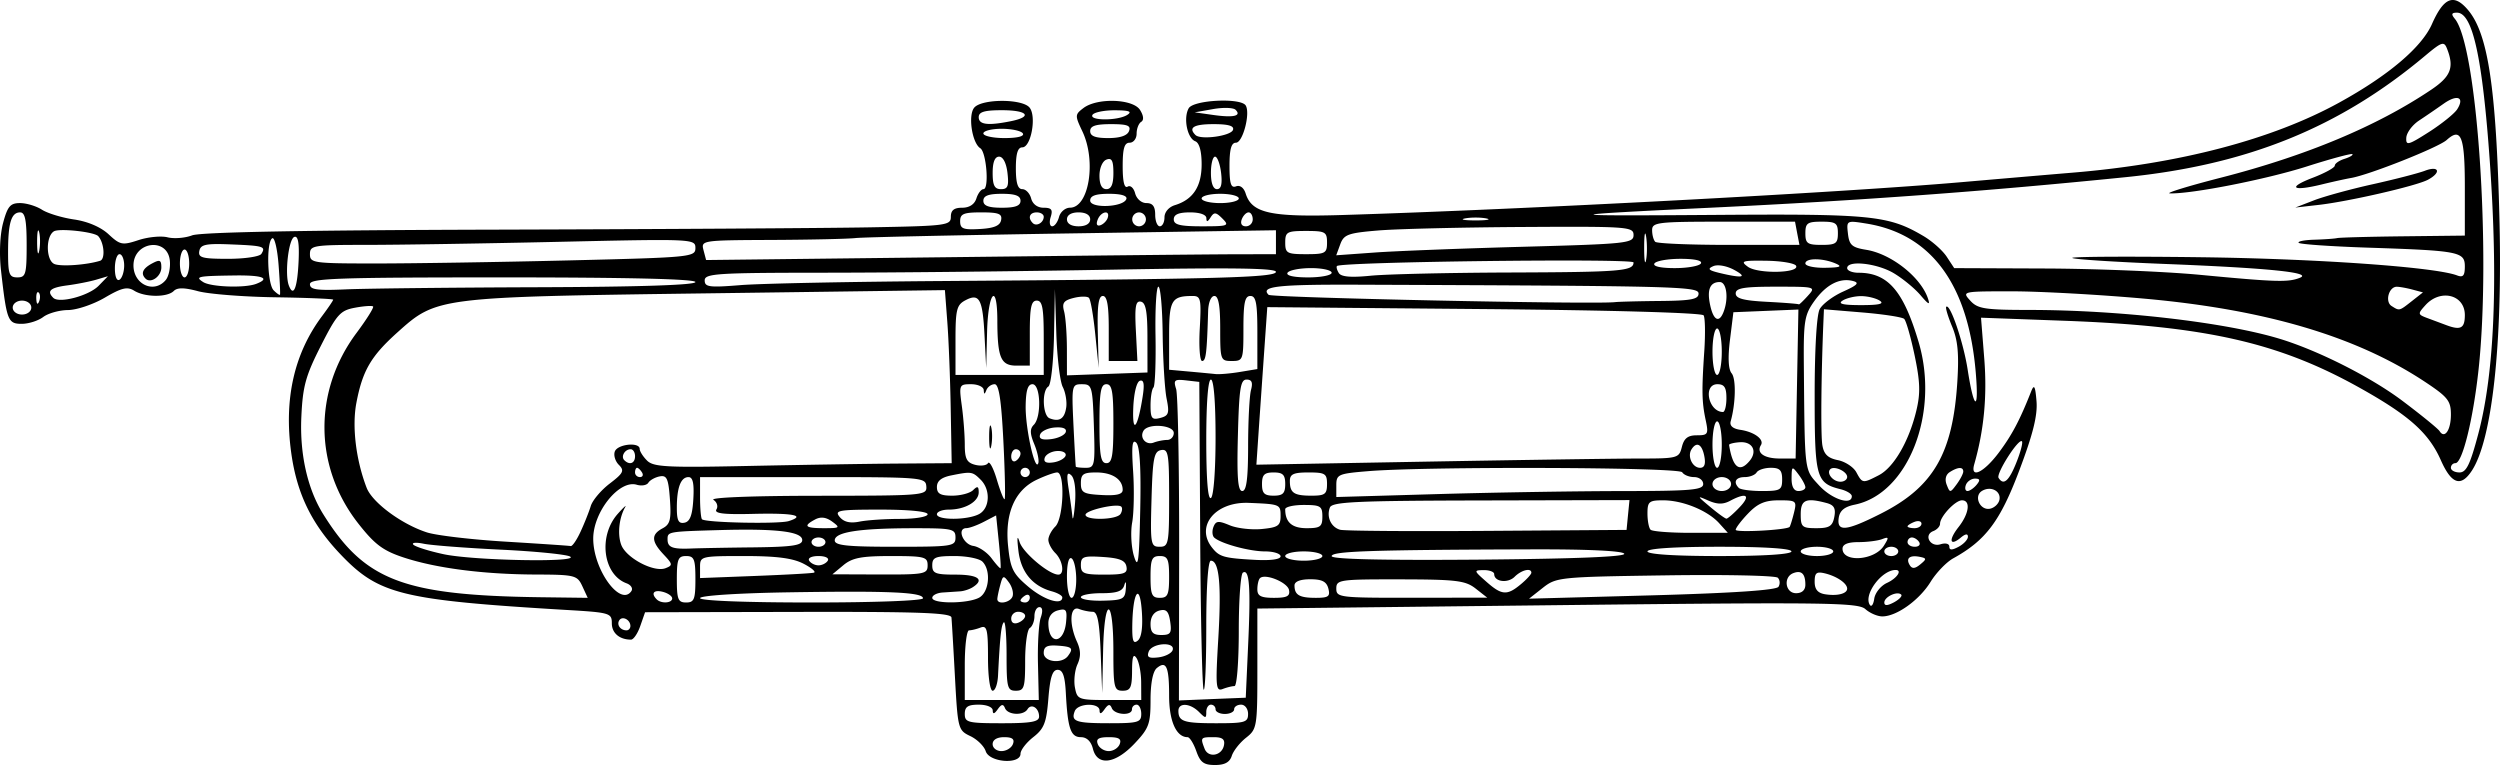 <svg xmlns="http://www.w3.org/2000/svg" viewBox="0 0 538.31 164.73" version="1.0"><path d="M257.59 161.73c-.58-1.65-1.42-3-1.88-3-2.43 0-3.97-3.46-3.97-8.9 0-6.3-.61-7.67-2.66-5.97-.84.7-1.34 3.27-1.34 6.85 0 5.17-.34 6.11-3.43 9.38-4.18 4.43-8.03 4.92-8.98 1.14-.4-1.6-1.33-2.5-2.59-2.5-2.2 0-2.84-1.87-3.24-9.5-.19-3.66-.66-5-1.76-5-1.12 0-1.63 1.58-2 6.17-.42 5.23-.92 6.5-3.25 8.32-1.51 1.19-2.75 2.8-2.75 3.58 0 2.37-6.72 1.88-7.49-.54-.35-1.09-1.84-2.56-3.32-3.26-2.63-1.26-2.7-1.55-3.31-12.78-.34-6.32-.68-12.06-.75-12.76-.1-1.01-7.08-1.26-33.05-1.2l-32.92.07-1.03 2.95c-.56 1.62-1.46 2.95-2 2.95-2.47 0-4.13-1.41-4.13-3.51 0-2.21-.41-2.33-9.75-2.88-35.457-2.12-40.371-3.32-48.541-11.84-6.27-6.54-9.474-13.06-10.715-21.808-1.651-11.643.561-21.542 6.624-29.644 1.31-1.751 2.382-3.333 2.382-3.516s-5.608-.416-12.462-.518-14.336-.69-16.627-1.307c-2.965-.798-4.475-.812-5.238-.049-1.409 1.409-6.221 1.372-8.523-.065-1.473-.92-2.686-.632-6.324 1.5-2.476 1.451-6.037 2.652-7.914 2.67-1.877.017-4.286.692-5.353 1.5-1.068.807-3.15 1.468-4.625 1.468-2.971 0-3.238-.69-4.46-11.513-.407-3.607-.222-7.708.462-10.25.955-3.547 1.548-4.237 3.638-4.237 1.373 0 3.493.64 4.711 1.422 1.218.782 4.34 1.731 6.937 2.109 2.938.428 5.739 1.631 7.415 3.184 2.501 2.318 2.961 2.408 6.439 1.26 2.06-.68 4.88-.952 6.266-.604 1.385.348 3.768.157 5.294-.423 1.821-.692 24.284-1.115 65.324-1.229 34.39-.095 70.53-.316 80.29-.491 16.84-.301 17.75-.417 17.75-2.273 0-1.404.68-1.955 2.43-1.955 1.56 0 2.66-.722 3.07-2 .35-1.1 1.04-2 1.53-2 1.26 0 .63-7.97-.69-8.811-1.78-1.128-2.67-7.088-1.31-8.73 1.61-1.935 10.31-1.96 11.91-.035 1.55 1.866.33 8.576-1.55 8.576-.98 0-1.39 1.327-1.39 4.5 0 3.165.41 4.5 1.38 4.5.76 0 1.62.9 1.91 2 .32 1.222 1.36 2 2.68 2 1.71 0 2.03.421 1.53 2-.35 1.1-.21 2 .32 2 .52 0 1.18-.9 1.47-2s1.35-2.003 2.37-2.008c4.09-.017 5.71-10.053 2.65-16.461-1.61-3.388-1.6-3.599.25-5.002 2.98-2.248 10.68-1.98 12.18.425.77 1.23.86 2.178.24 2.559-.54.333-.98 1.479-.98 2.546 0 1.068-.68 1.941-1.5 1.941-1.14 0-1.5 1.229-1.5 5.059 0 3.331.36 4.834 1.07 4.399.58-.363 1.31.285 1.61 1.441.32 1.197 1.36 2.101 2.44 2.101 1.34 0 1.88.718 1.88 2.5 0 1.375.45 2.5 1 2.5s1-.87 1-1.933c0-1.132.93-2.218 2.25-2.624 3.91-1.2 5.75-4.019 5.75-8.794 0-2.829-.5-4.625-1.37-4.96-1.73-.664-2.6-4.994-1.42-7.094 1.01-1.812 11.22-2.321 12.28-.612 1.04 1.683-.62 8.017-2.1 8.017-1 0-1.39 1.396-1.39 4.969 0 3.864.31 4.848 1.41 4.427.85-.325 1.67.288 2.07 1.543 1.34 4.222 5.28 5.104 20.73 4.632 38.99-1.191 107.36-4.817 133.38-7.073 9.3-.807 20.06-1.727 23.91-2.045 23.05-1.906 42.98-7.137 57.42-15.074 10.6-5.827 17.77-11.896 20-16.925 2.54-5.75 4.69-6.614 7.7-3.106 4.36 5.07 6.12 16.634 6.83 44.986.69 27.004-1.57 47.624-5.94 54.284-2.35 3.59-4.39 2.91-6.67-2.236-2.61-5.913-6.88-9.705-17.67-15.712-17.36-9.668-33.07-13.213-63.51-14.335l-17.84-.657.71 8.957c.62 8.01-.07 15.26-2.17 22.614-.91 3.21 2.07 1.78 5.3-2.53 2.83-3.782 4.52-6.976 6.98-13.22.62-1.558.87-1.079 1.13 2.172.25 3.035-.76 7.09-3.7 14.877-4.12 10.94-7.23 15.08-14.22 18.94-1.46.8-3.67 3.09-4.9 5.09-2.43 3.93-7.3 7.41-10.37 7.42-1.06 0-2.7-.71-3.66-1.57-1.56-1.41-8.33-1.5-66.33-.85l-64.59.73v12.95c0 12.54-.08 13.01-2.44 14.87-1.34 1.06-2.72 2.81-3.07 3.9-.44 1.38-1.52 1.97-3.61 1.97-2.42 0-3.18-.57-4.03-3zm5.96-1.26c.25-1.29-.33-1.74-2.24-1.74-2.8 0-2.86.08-1.94 2.47.79 2.07 3.74 1.56 4.18-.73zm-45.45-.24c.42-1.08-.11-1.5-1.89-1.5-1.53 0-2.47.57-2.47 1.5 0 .83.85 1.5 1.89 1.5s2.15-.67 2.47-1.5zm23 0c.43-1.12-.16-1.5-2.36-1.5s-2.79.38-2.36 1.5c.31.83 1.38 1.5 2.36 1.5s2.04-.67 2.36-1.5zm-17.36-5.94c0-1.85-1.67-2.9-2.49-1.58-.88 1.43-4.24 1.27-4.85-.23-.38-.94-.77-.88-1.57.25-.72 1.02-1.06 1.1-1.07.25-.01-.72-1.29-1.25-3.02-1.25-2.33 0-3 .45-3 2 0 1.83.67 2 8 2 6.3 0 8-.31 8-1.44zm22-.56c0-1.1-.45-2-1-2s-1 .45-1 1c0 1.45-3.74 1.23-4.34-.25-.38-.94-.77-.88-1.57.25-.72 1.02-1.06 1.1-1.07.25-.03-1.72-4.68-1.58-5.34.15-.86 2.23.22 2.6 7.49 2.6 6.16 0 6.83-.19 6.83-2zm23 0c0-1.11-.67-2-1.5-2s-1.5.45-1.5 1-.9 1-2 1-2-.45-2-1-.45-1-1-1-1 .71-1 1.57c0 1.43-.14 1.43-1.57 0-1.92-1.92-4.43-2.05-4.43-.24 0 2.3 1.14 2.67 8.17 2.67 6.16 0 6.83-.19 6.83-2zm-45.24-10.75c-.1-4.26.17-8.76.6-10 .49-1.41.38-2.25-.29-2.25-.59 0-1.07.87-1.07 1.94s-.45 2.22-1 2.56-1 3.52-1 7.06c0 5.77-.21 6.44-2 6.44-1.83 0-2-.67-2-7.67 0-4.21-.27-7.39-.6-7.06-.55.55-.81 2.96-1.24 11.48-.09 1.79-.61 3.25-1.16 3.25-.57 0-1-3.03-1-7.11 0-6.07-.23-7.01-1.58-6.5-.87.34-2 .61-2.5.61-.51 0-.92 3.38-.92 7.5v7.5h15.94l-.18-7.75zm22.22 4c0-2.06-.45-4.42-.98-5.25-.71-1.1-.97-.36-.98 2.75-.02 3.58-.34 4.25-2.02 4.25-1.84 0-2-.67-2-8.44 0-11.86-1.94-12.18-2.21-.37l-.2 9.31-.33-8.75c-.26-6.61-.68-8.75-1.72-8.75-.76 0-2.09-.27-2.96-.61-1.94-.74-2.18 3.2-.42 7.06.83 1.83.86 3.21.1 4.87-.58 1.28-.82 3.53-.54 5 .5 2.6.72 2.68 7.4 2.68h6.88l-.02-3.75zm23.04-8.25c.57-12.33.27-16.3-1.13-15.43-.49.3-.89 5.92-.89 12.49 0 6.58-.41 11.94-.92 11.94-.5 0-1.65.28-2.55.63-1.47.56-1.56-.49-.94-10.88.69-11.59.2-16.75-1.61-16.75-.59 0-.98 5.57-.98 14.17 0 7.79-.25 13.91-.56 13.6-.31-.3-.65-15.34-.75-33.41l-.19-32.859-2.84-.325c-2.52-.288-2.76-.077-2.15 1.856.38 1.2.67 16.778.65 34.618l-.05 32.44 7.2-.3 7.19-.29.52-11.5zm-38.79 2.5c1.23-1.66.9-1.99-2.23-2.21-2.29-.16-3 .21-3 1.58 0 1.95 3.92 2.43 5.23.63zm22.53-1.25c.61-1.87-4.43-1.56-5.15.32-.46 1.22-.01 1.49 2.07 1.25 1.47-.18 2.85-.88 3.08-1.57zm-6.64-8.41c-.45-6.3-1.94-4.1-2.05 3.03-.05 3.39.21 4.14 1.18 3.34.81-.67 1.12-2.91.87-6.37zm-16.31 2.41c.26-2.69.04-3.02-1.75-2.55-1.3.34-2.06 1.35-2.06 2.75 0 4.72 3.34 4.55 3.81-.2zm22.42-.13c-.33-2.25-.84-2.77-2.33-2.38-1.2.31-1.9 1.38-1.9 2.88 0 1.83.54 2.38 2.33 2.38 1.99 0 2.26-.41 1.9-2.88zm-116.23.94c0-1.36-1.76-2.25-2.4-1.21-.6.96.26 2.15 1.57 2.15.45 0 .83-.42.83-.94zm85-2.17c0-.49-.68-.89-1.5-.89-.83 0-1.5.66-1.5 1.47 0 .89.59 1.24 1.5.89.82-.31 1.5-.97 1.5-1.47zm185.58-7.11c2.15-.98 3.35-2.78 1.85-2.78-3.01 0-6.95 5.31-5.56 7.5.34.55.78-.04.96-1.31.18-1.26 1.41-2.8 2.75-3.41zm3.05 2.52c-.83-.83-3.63.49-3.63 1.7 0 .74.64.73 2.09-.04 1.14-.62 1.84-1.37 1.54-1.66zm-264.63.82c0-.49-.9-1.12-2-1.41-1.97-.51-2.64.31-1.33 1.62.97.97 3.33.82 3.33-.21zm5-4.12c0-4.33-.27-5-2-5s-2 .67-2 5 .27 5 2 5 2-.67 2-5zm49 4.1c0-1.31-7.29-1.64-28.88-1.29-11.04.18-19.12.71-19.12 1.25 0 .56 9.7.94 24 .94 13.62 0 24-.39 24-.9zm12.07-.13c2.19-1.18 2.63-5.87.73-7.77-.66-.66-3.36-1.2-6-1.2-4.13 0-4.8.28-4.8 2 0 1.73.67 2 5 2 4.86 0 6.3 1.04 3.75 2.69-.69.45-1.93.86-2.75.91-.83.06-2.51.17-3.75.25s-2.25.6-2.25 1.15c0 1.32 7.59 1.29 10.07-.03zm7.21-.26c.27-.71-.07-2.07-.77-3.02-1.17-1.6-1.31-1.56-1.87.54-.34 1.25-.62 2.61-.63 3.02-.02 1.28 2.75.82 3.27-.54zm3.72.23c0-.58-.45-.78-1-.44s-1 .82-1 1.06.45.44 1 .44 1-.48 1-1.06zm7-.04c0-.38-1.01-.96-2.25-1.3-4.18-1.14-6.66-4.15-7.2-8.73-.34-2.88-.25-3.52.26-1.88.71 2.28 6.33 7.01 8.34 7.01 1.39 0 .97-3.02-.65-4.64-.83-.83-1.5-2.11-1.5-2.86s.67-2.03 1.5-2.86c1.78-1.77 2.12-11.64.4-11.64-.6 0-2.59.71-4.42 1.58-4.72 2.24-6.88 7.25-6.15 14.29.5 4.87 1.03 5.93 4.37 8.75 3.4 2.87 7.3 4.08 7.3 2.28zm13.68-1.9c.11-1.44-.03-1.76-.32-.75-.38 1.33-1.58 1.75-4.93 1.75-2.44 0-4.43.39-4.43.86 0 .48 2.14.82 4.75.75 4.32-.1 4.77-.34 4.93-2.61zm-117.02-.49c-1.11-2.38-1.56-2.5-10.16-2.53-11.23-.05-21.387-1.37-28.386-3.69-4.397-1.46-6.177-2.8-9.701-7.29-9.57-12.19-9.725-28.519-.389-41.032 2.18-2.922 3.788-5.489 3.572-5.704-.215-.216-1.973-.095-3.905.267-3.167.594-3.891 1.405-7.352 8.222-3.279 6.461-3.89 8.696-4.192 15.338-.362 7.978 1.332 15.479 4.72 20.909 8.934 14.31 17.205 17.47 46.793 17.87l10.15.13-1.15-2.49zm9.51-.64c-5.07-1.88-6.13-10.13-1.92-14.92 1.24-1.4 1.98-2.07 1.64-1.5-1.34 2.32-1.71 5.9-.85 8.16 1.08 2.83 7.03 5.96 9.52 5.01 1.6-.62 1.57-.86-.41-2.96-2.66-2.83-2.72-4.29-.21-5.63 1.63-.87 1.88-1.88 1.57-6.28-.32-4.43-.66-5.19-2.19-4.9-1 .19-2.1.8-2.45 1.36-.34.55-1.46.75-2.5.44-3.75-1.14-9.37 5.82-9.37 11.6 0 6.69 5.86 14.75 8.21 11.3.39-.57-.08-1.33-1.04-1.68zm96.83-.81c0-2.17-.45-4.22-1-4.56-.61-.38-1 1.16-1 3.94 0 2.51.45 4.56 1 4.56s1-1.77 1-3.94zm20-.56c0-3.83-.3-4.5-2-4.5s-2 .67-2 4.5.3 4.5 2 4.5 2-.67 2-4.5zm25.82 2.82c-.32-1.66-5.17-3.64-6.26-2.55-.31.31-.56 1.39-.56 2.4 0 1.43.77 1.83 3.57 1.83 2.81 0 3.51-.36 3.25-1.68zm8.47-.32c-.39-1.5-1.36-2-3.91-2-2.15 0-3.38.49-3.38 1.33 0 2.06 1.05 2.67 4.57 2.67 2.75 0 3.16-.3 2.72-2zm31.71 0c-2.2-1.72-4.14-1.96-16.25-1.98-13.09-.02-13.75.08-13.75 1.98 0 1.92.66 2 16.25 1.98l16.25-.02-2.5-1.96zm65.21-.38c.39-.61.32-1.49-.15-1.95-.47-.47-11.37-.7-24.23-.51-22.75.33-23.46.4-26.36 2.68l-2.97 2.34 26.5-.72c17.49-.49 26.74-1.11 27.21-1.84zm14.79.4c0-1.14-2.19-2.65-4.75-3.28-1.85-.45-2.25-.13-2.25 1.79 0 1.64.66 2.44 2.25 2.7 2.63.42 4.75-.12 4.75-1.21zm-70.25-.96c1.24-1.03 2.25-2.14 2.25-2.47 0-1.11-2.14-.59-3.6.87-1.47 1.47-4.4 1.09-4.4-.57 0-.49-1.01-.87-2.25-.86-2.19.03-2.17.1.56 2.5 3.33 2.94 4.46 3.02 7.44.53zm61.25.11c0-2.36-.84-3.17-2.6-2.49-2.21.85-1.73 4.32.6 4.32 1.27 0 2-.67 2-1.83zm-213.5-2.59c.55-.14-.44-1-2.2-1.92-2.33-1.21-5.8-1.66-12.75-1.66-9.38 0-9.55.04-9.55 2.37v2.37l11.75-.45c6.46-.25 12.2-.56 12.75-.71zm24.5-1.58c0-1.83-.67-2-7.89-2-6.38 0-8.34.38-10.25 1.97l-2.36 1.96 10.25.04c9.59.03 10.25-.1 10.25-1.97zm42.81.25c-.25-1.32-1.5-1.82-5.07-2.05-4.21-.27-4.74-.08-4.74 1.75 0 1.8.62 2.05 5.07 2.05 4.29 0 5.03-.27 4.74-1.75zm-27.49-5.41l-.57-5.59-2.63 1.37c-1.44.75-3.14 1.37-3.78 1.37-2.09.02-.72 3.5 1.51 3.83 1.19.18 2.95 1.37 3.91 2.65.96 1.29 1.83 2.25 1.94 2.15s-.06-2.7-.38-5.78zm29.59-21.259c-.86-.809-1.02.736-.66 6.169.26 3.98.17 8.93-.2 11-.38 2.06-.2 5.33.38 7.25.9 2.95 1.11 1.39 1.35-9.92.19-9.14-.09-13.763-.87-14.499zm168.67 24.579c-2.14-.41-3.01.34-2.09 1.82.49.8 1.13.75 2.25-.18 1.42-1.17 1.4-1.33-.16-1.64zm-235.08.84c.35-.57-.51-1-2-1s-2.35.43-2 1c.34.55 1.24 1 2 1s1.66-.45 2-1zm-55.5-.9c-.83-.46-7.58-1.13-15-1.48-7.43-.36-14.85-.93-16.5-1.27s-2.655-.25-2.232.2c.422.45 3.347 1.37 6.5 2.05 6.472 1.39 29.582 1.82 27.232.5zm153-.04c0-.58-1.51-1.06-3.35-1.06-3.35 0-9.46-1.66-10.93-2.97-.43-.38-.51-1.41-.18-2.28.52-1.34 1.05-1.4 3.47-.39 1.57.67 4.69 1.03 6.93.82 3.51-.34 4.06-.71 4.06-2.78 0-2.54-.07-2.57-6.85-2.85-7.2-.29-11.56 5.03-7.9 9.64 1.57 1.99 2.52 2.26 9.27 2.63 3.37.18 5.48-.11 5.48-.76zm9-.06c0-.55-1.8-1-4-1s-4 .45-4 1 1.8 1 4 1 4-.45 4-1zm65-.5c-.31-.62-7.94-.98-20-.94-34.64.11-43 .39-43 1.46 0 .66 10.78.92 31.75.75 20.75-.18 31.58-.62 31.25-1.27zm55.91-1.73c1.13-1.8 1.08-1.98-.39-1.41-.93.35-3.22.64-5.1.64-2.28 0-3.42.47-3.42 1.42 0 3.04 6.92 2.54 8.91-.65zm-19.91 1.23c0-.62-5.83-1-15.5-1s-15.5.38-15.5 1 5.83 1 15.5 1 15.5-.38 15.5-1zm9 0c0-.55-1.58-1-3.5-1-1.93 0-3.5.45-3.5 1s1.57 1 3.5 1c1.92 0 3.5-.45 3.5-1zm14 0c0-.55-.68-1-1.5-1-.83 0-1.5.45-1.5 1s.67 1 1.5 1c.82 0 1.5-.45 1.5-1zm-246.5-.87c8.41-.1 10.5-.42 10.5-1.57 0-1.82-5.48-2.49-17.5-2.16-11.47.33-11.5.33-11.5 2.02 0 1.71 1.05 2.12 5 1.96 1.65-.07 7.72-.19 13.5-.25zm261.5-2.29c0-.7-.54-.64-1.52.18-2.4 1.99-2.71.55-.49-2.27 2.28-2.9 2.64-5.75.73-5.75-1.45 0-4.72 3.5-4.72 5.04 0 .56-.65 1.27-1.44 1.58-2.17.83-.68 3.55 1.56 2.84 1.06-.33 1.88-.12 1.88.51 0 .79.56.8 2 .03 1.1-.59 2-1.56 2-2.16zm-298.73-1.09c.83-1.79 1.81-4.26 2.19-5.5.37-1.24 2.21-3.42 4.08-4.85 2.95-2.25 3.22-2.79 1.98-4.03-.79-.783-1.18-2.089-.87-2.898.61-1.591 5.35-2.071 5.35-.542 0 .51.71 1.642 1.59 2.514 1.37 1.376 4.29 1.526 21.75 1.156 11.09-.23 25.49-.464 32-.512l11.84-.087-.21-11.75c-.11-6.462-.44-14.846-.73-18.631l-.52-6.881-51.11.694c-58.166.79-58.327.81-66.798 8.427-5.692 5.118-7.502 8.232-8.819 15.18-.964 5.078-.091 12.28 2.212 18.26 1.222 3.17 7.502 7.83 12.956 9.6 2.014.66 9.669 1.56 16.999 2 7.34.45 13.63.87 13.98.95.35.09 1.31-1.31 2.13-3.1zm52.73 2.25c0-.55-.68-1-1.5-1-.83 0-1.5.45-1.5 1s.67 1 1.5 1c.82 0 1.5-.45 1.5-1zm28-1c0-1.86-.66-2-9.25-1.99-11.55.02-16.75.83-16.75 2.62 0 1.09 2.66 1.37 13 1.37 12.33 0 13-.1 13-2zm46-8.57c0-9.533-.17-10.543-1.75-10.241-1.51.289-1.79 1.752-2.04 10.571-.27 9.73-.18 10.24 1.75 10.24 1.92 0 2.04-.61 2.04-10.57zm161.5 9.57c-.34-.55-1.04-1-1.56-1s-.94.45-.94 1 .7 1 1.56 1 1.28-.45.94-1zm-62.69-5.84l.32-3.21-31.98.08c-26.95.06-32.06.3-32.53 1.52-.78 2.03.25 4.25 2.21 4.79.92.25 15.17.36 31.67.24l30-.21.31-3.21zm19.62 1.76c-2.48-2.73-7.83-4.92-12.05-4.92-3.04 0-3.38.28-3.38 2.83 0 1.56.3 3.14.67 3.5.36.37 4.26.67 8.65.67h7.99l-1.88-2.08zm15.17.81c.13-.13.55-1.47.93-2.98.66-2.65.54-2.75-3.23-2.75-3 0-4.56.67-6.61 2.81-1.48 1.54-2.69 3.13-2.69 3.54 0 .63 10.94.05 11.6-.62zm-206.14-1.14c-1.33-.97-2.48-1.11-3.7-.46-2.63 1.41-2.16 1.87 1.93 1.87 3.42 0 3.55-.1 1.77-1.41zm105.54-1.09c0-2.25-.4-2.5-4-2.5-2.2 0-4 .41-4 .92 0 2.8 1.45 4.08 4.61 4.08 2.95 0 3.39-.32 3.39-2.5zm110.23.08c.35-1.84-.05-2.56-1.63-2.99-4.48-1.2-5.6-.72-5.6 2.41 0 2.74.29 3 3.38 3 2.79 0 3.47-.43 3.85-2.42zm10-.7c11.33-5.72 15.52-12.927 16.49-28.391.38-6.039.11-8.97-1.12-11.903-.89-2.141-1.47-4.053-1.27-4.249.83-.825 3.71 7.641 4.62 13.546 1.35 8.765 2.46 9.159 1.74.618-1.6-19.003-9.58-29.859-23.6-32.101-4.22-.676-4.25-.662-3.92 2.199.28 2.442.87 2.966 3.92 3.456 5.38.867 11.72 5.848 13.29 10.446.53 1.555.18 1.403-1.6-.68-1.25-1.473-3.86-3.609-5.78-4.746-3.63-2.142-10-2.826-10-1.074 0 .55 1.1 1 2.45 1 6.31 0 9.66 3.864 12.94 14.932 4.54 15.33-2.28 32.677-13.78 35.007-2.2.45-3.2 1.28-3.43 2.85-.44 3.06 1.61 2.85 9.05-.91zm8.77 2.15c0-.53-.68-.71-1.5-.39-.83.32-1.5.75-1.5.97 0 .21.67.39 1.5.39.82 0 1.5-.43 1.5-.97zm-264.45-5.28c.2-3.39-.1-4.75-1.03-4.75-1.67 0-2.52 2.24-2.52 6.66 0 2.7.37 3.41 1.64 3.16 1.19-.23 1.71-1.61 1.91-5.07zm20.55 4.72c3.78-1.2 1.01-1.76-7.68-1.55-6.39.16-8.43-.09-7.89-.97.4-.64.11-1.57-.65-2.05-.81-.51 8.42-.87 22.31-.88 23.06-.02 23.68-.07 23.53-2.02-.14-1.94-.86-2-24.43-2h-24.29v4.33c0 2.39.19 4.53.42 4.75.74.74 16.56 1.06 18.68.39zm24.02-.47c3.25 0 5.88-.45 5.88-1 0-.6-4.04-1-10.12-1-9.13 0-10 .16-8.81 1.59.91 1.09 2.23 1.4 4.25 1 1.61-.33 5.57-.59 8.8-.59zm36.81-9.39c-.91-.85-1.05-.18-.57 2.89.34 2.2.7 4.9.81 6 .1 1.1.36-.2.57-2.89.23-2.96-.09-5.33-.81-6zm-19.86 8.36c2.34-1.26 2.53-5.23.36-7.4-1.78-1.77-1.99-1.81-6.31-.94-2.16.43-3.12 1.2-3.12 2.5 0 1.45.74 1.87 3.3 1.87 1.81 0 3.84-.54 4.5-1.2.93-.93 1.2-.83 1.2.47 0 2.02-2.95 3.73-6.43 3.73-1.42 0-2.57.45-2.57 1 0 1.32 6.59 1.29 9.07-.03zm30.47-.04c.36-.58.44-1.29.16-1.56-.8-.8-7.7.76-7.7 1.74 0 1.27 6.75 1.11 7.54-.18zm133.31-1.45c2.47-2.59 1.48-3.26-2.04-1.38-1.52.81-2.76.8-4.69-.04-2.53-1.11-2.51-1.06.38 1.36 1.65 1.38 3.22 2.52 3.5 2.53.27.01 1.56-1.1 2.85-2.47zm55.94-1.61c.36-1.9-1.91-3.03-3.78-1.88-1.81 1.12-.41 4.23 1.73 3.82.95-.18 1.88-1.06 2.05-1.94zM216.05 94.937c-.45-8.847-.96-12.206-1.88-12.206-.69 0-1.49.563-1.77 1.25-.4 1-.52 1-.58 0-.04-.687-1.27-1.25-2.72-1.25-2.56 0-2.61.133-2 4.64.35 2.551.64 6.324.64 8.383 0 3.023.43 3.855 2.21 4.326 1.22.32 2.48.16 2.79-.357.32-.513 1.18 1.097 1.91 3.577.74 2.49 1.49 4.37 1.67 4.18.19-.19.07-5.83-.27-12.543zm-3.06-.706c-.01-2.2.19-3.218.44-2.262s.26 2.756.02 4-.45.462-.46-1.738zm48.75-.059c0-7.627-.39-12.441-1-12.441-.62 0-1 5.02-1 13.059 0 8.45.35 12.84 1 12.44.58-.36 1-5.84 1-13.058zm137 12.668c0-.49-1.09-1.17-2.43-1.5-5.26-1.32-5.57-2.45-5.57-20.246 0-9.905.43-17.301 1.08-18.514.59-1.11 2.87-2.821 5.06-3.801 3.07-1.376 3.56-1.893 2.13-2.266-2.88-.755-5.81.767-8.36 4.341-2.11 2.963-2.32 4.295-2.24 13.828.21 23.408.07 22.318 3.27 25.828 2.72 2.97 7.06 4.41 7.06 2.33zm-157-1.36c0-2.28-2.24-3.75-5.7-3.75-2.78 0-3.3.36-3.3 2.31 0 2.04.53 2.34 4.5 2.55 3.22.17 4.5-.15 4.5-1.11zm35-1.25c0-2-.5-2.5-2.5-2.5s-2.5.5-2.5 2.5.5 2.5 2.5 2.5 2.5-.5 2.5-2.5zm9 0c0-2.25-.4-2.5-4-2.5-3.21 0-4 .36-4 1.83 0 2.59.86 3.17 4.67 3.17 2.89 0 3.33-.33 3.33-2.5zm63.25 1.51c15.11-.01 17.75-.23 17.75-1.51 0-.82-.87-1.5-1.94-1.5s-2.23-.47-2.58-1.04c-.68-1.1-55.11-1.29-67.73-.23-6.38.53-6.75.7-6.75 3.06v2.5l21.75-.63c11.96-.35 29.74-.64 39.5-.65zm-80.24-9.759c.01-5.362.29-10.762.62-12 .44-1.628.17-2.25-.95-2.25-1.31 0-1.61 1.934-1.87 12.002-.24 9.097-.01 11.997.94 11.997.91 0 1.25-2.62 1.26-9.749zm103.99 8.249c0-.83-.89-1.5-2-1.5s-2 .67-2 1.5.89 1.5 2 1.5 2-.67 2-1.5zm11-1c0-1.98-.5-2.5-2.44-2.5-1.34 0-2.72.45-3.06 1s-1.49 1-2.56 1c-1.94 0-2.53 1.08-1.27 2.33.36.37 2.61.67 5 .67 3.95 0 4.33-.22 4.33-2.5zm5 1.69c0-.44-.66-1.68-1.47-2.75-1.4-1.86-1.47-1.82-1.5.81-.02 1.79.49 2.75 1.47 2.75.82 0 1.5-.36 1.5-.81zm34-3.38c0-1.05-1.14-1.01-2.9.11-.87.55-1.12 1.57-.67 2.73.69 1.78.76 1.78 2.14-.09.79-1.07 1.43-2.31 1.43-2.75zm2.86 2.86c.84-1.01.75-1.34-.33-1.34-.8 0-1.67.6-1.96 1.34-.28.73-.13 1.33.34 1.33.46 0 1.34-.6 1.95-1.33zm-27.86-1.7c0-1.2-2.82-2.48-3.64-1.66-.88.88.61 2.69 2.2 2.69.79 0 1.44-.46 1.44-1.03zm6.81-.37c3.21-1.66 6.48-7.26 8.07-13.847.92-3.8.85-6.182-.35-11.934-.83-3.953-1.84-7.502-2.26-7.886-.43-.384-4.48-1.006-9.02-1.384l-8.25-.685-.12 2.818c-.48 11.57-.59 24.253-.22 26.455.33 1.951 1.2 2.786 3.34 3.214 1.59.318 3.38 1.499 3.98 2.619 1.3 2.41 1.36 2.42 4.83.63zm29.62-2.724c.91-2.268 1.45-4.328 1.2-4.578-.71-.713-5.6 6.942-5.03 7.872 1.06 1.71 2.23.71 3.83-3.294zm-295.93 2.124c-.34-.55-.82-1-1.06-1s-.44.45-.44 1 .48 1 1.06 1 .78-.45.44-1zm83.5 0c0-.55-.45-1-1-1s-1 .45-1 1 .45 1 1 1 1-.45 1-1zm311.92-8.401c3.44-13.045 4.27-32.772 2.46-58.487-1.59-22.509-3.71-32.111-7.07-32.111-1.18 0-1.29.322-.46 1.323 4.81 5.794 7.82 50.239 5.11 75.466-1.16 10.756-3.49 20.21-4.99 20.21-.53 0-.97.45-.97 1s.83 1 1.85 1c1.47 0 2.3-1.7 4.07-8.401zM222.7 95.625c-.94-2.256-.96-3.29-.1-4.15 1.7-1.7 1.48-8.744-.28-8.744-1.01 0-1.43 1.346-1.47 4.75-.06 4.807 2.05 14.279 2.72 12.25.21-.606-.19-2.454-.87-4.106zm12.84-3.891c-.29-8.584-.4-8.998-2.56-9-2.2-.003-2.24.207-1.84 8.747.24 4.813.46 8.859.51 8.999s1.01.25 2.14.25c1.93 0 2.03-.5 1.75-8.996zm131.44 6.497c-.5-2.617-1.67-3.231-2.77-1.452-.93 1.504.22 3.951 1.86 3.951.95 0 1.24-.8.91-2.499zm3.76-2.5c0-2.75-.45-5-1-5s-1 2.25-1 5 .45 4.999 1 4.999 1-2.249 1-4.999zm5.99 3.513c1.75-2.106.62-4.223-2.15-4.02-1.29.095-2.31.36-2.27.59.8 4.906 2.25 6.036 4.42 3.43zm-239.99-1.013c0-.825-.42-1.5-.94-1.5-1.26 0-2.17 1.562-1.37 2.361 1.13 1.128 2.31.685 2.31-.861zm83-.559c0-.518-.45-.941-1-.941s-1 .702-1 1.559c0 .858.45 1.281 1 .941s1-1.041 1-1.559zm9.71.444c.2-.614-.62-1.064-1.84-1-1.21.063-2.4.715-2.65 1.449-.3.908.29 1.227 1.84 1 1.26-.184 2.45-.836 2.65-1.449zm10.29-6.885c0-6.889-.28-8.5-1.5-8.5s-1.5 1.611-1.5 8.5.28 8.5 1.5 8.5 1.5-1.611 1.5-8.5zm113.14 7.503c8.38-.003 8.66-.078 9.27-2.503.47-1.863 1.29-2.5 3.22-2.5 2.4 0 2.55-.242 1.91-3.25-.84-3.962-.88-6.319-.3-14.944.24-3.682.18-7.116-.15-7.631-.35-.552-19.81-1.109-47.27-1.354l-46.68-.416-.53 7.548c-.29 4.151-.82 11.783-1.18 16.96l-.64 9.416 36.85-.663c20.27-.363 40.75-.661 45.5-.663zm34.06-16.043l.3-16.04-7 .29-7 .29-.73 5.916c-.48 3.858-.36 6.373.35 7.231.99 1.187.88 6.515-.2 10.329-.27.964.45 1.605 2.08 1.846 3 .444 5.19 2.067 4.43 3.291-1.03 1.67.69 2.887 4.08 2.887h3.39l.3-16.04zm-135.62 12.04c.78 0 1.42-.675 1.42-1.5 0-1.718-5.49-2.14-6.5-.5-.94 1.515.51 3.212 2.18 2.568.82-.312 2.12-.568 2.9-.568zm-21.84-1.695c.25-.762-.6-1.119-2.35-.985-1.5.116-2.93.801-3.17 1.522-.31.919.4 1.214 2.34.985 1.53-.18 2.96-.865 3.18-1.522zm298.26-3.767c0-2.945-.66-3.78-5.52-7.005-14.78-9.813-34.37-15.624-60.56-17.963-9.66-.863-22.45-1.57-28.4-1.57-10.77 0-10.82.012-9.02 2 1.6 1.77 3.09 2.001 12.9 2.009 19.18.014 41.82 2.622 53.6 6.171 8.33 2.51 19.76 8.281 26.6 13.43 4.06 3.055 7.64 5.975 7.96 6.489 1.09 1.758 2.44-.216 2.44-3.561zm-281.7-3.854c.43-2.728.25-3.703-.6-3.421-.7.229-1.29 2.667-1.42 5.816-.24 5.857.95 4.453 2.02-2.395zm-16.46 2.338c.19-1.276-.15-3.266-.74-4.421-.6-1.156-1.22-6.376-1.39-11.601l-.3-9.5-.2 10.191c-.12 5.605-.66 10.469-1.21 10.809-1.43.885-1.24 6.239.25 6.833 2.11.843 3.23.117 3.59-2.311zm21.62-1.913c-.4-1.985-.78-8.222-.85-13.86-.06-5.638-.47-10.25-.92-10.25-.44.001-.72 4.745-.62 10.542.1 5.798-.1 10.823-.44 11.167-.35.344-.63 2.083-.63 3.865 0 2.795.29 3.165 2.09 2.692 1.82-.476 2-1.014 1.37-4.156zm120.54-.109c0-2.301-.45-3-1.94-3-3.15 0-1.97 5.92 1.19 5.985.41.008.75-1.335.75-2.985zm-147-13c0-6.444-.29-8-1.5-8-1.19 0-1.5 1.444-1.5 7v7h-2.88c-3.37 0-4.09-1.7-4.11-9.75-.02-8.36-1.99-6.131-2.21 2.5l-.19 7.75-.36-7c-.4-7.876-1.11-9.18-4.14-7.557-1.86.992-2.11 2.024-2.11 8.592v7.465h19v-8zm22.33-.013c0-5.643-.35-7.555-1.42-7.764-1.12-.222-1.34 1.042-1.07 6.25l.33 6.527h-6.17v-7c0-4.99-.36-7-1.27-7-.93 0-1.22 2.057-1.09 7.75l.19 7.75-.73-7.229c-.4-3.976-1.01-7.518-1.37-7.87-.35-.353-1.83-.342-3.29.024-2.14.537-2.54 1.092-2.06 2.87.33 1.213.6 4.813.61 8.001l.01 5.797 8.67-.309 8.67-.309-.01-7.488zm19.92 7.371l3.75-.62V71.6c0-6.328-.29-7.869-1.5-7.869-1.19 0-1.5 1.444-1.5 7 0 6.8-.07 7-2.5 7s-2.5-.2-2.5-7c0-4.933-.37-7-1.25-7-.72 0-1.29 1.369-1.35 3.25-.27 9.11-.47 10.75-1.3 10.75-.49 0-.72-3.15-.5-7 .35-6.36.21-7-1.53-7-4.55 0-5.07.878-5.07 8.55v7.335l4.25.383c2.34.21 4.92.456 5.75.546.82.09 3.19-.115 5.25-.456zm103.75-4.358c0-2.75-.45-5-1-5s-1 2.25-1 5 .45 5 1 5 1-2.25 1-5zm160-7.893c0-4.393-5.24-5.711-8.48-2.132-1.72 1.909-1.71 2.003.6 2.856 1.31.485 3.05 1.136 3.88 1.446 3.11 1.17 4 .685 4-2.17zm-159.61-.689c1.12-2.902.66-6.418-.83-6.418-2.11 0-2.79 1.661-2.05 5.024.71 3.265 1.94 3.857 2.88 1.394zM6.74 66.231c0-.833-.889-1.5-2-1.5s-2 .667-2 1.5.889 1.5 2 1.5 2-.667 2-1.5zm512.58-1.386l2.4-1.886-2.24-.6c-1.23-.331-2.75-.607-3.38-.614-1.72-.021-2.61 3.208-1.14 4.141 1.71 1.089 1.63 1.11 4.36-1.041zM8.34 63.002c-.332-.332-.569.258-.525 1.312.048 1.165.285 1.402.604.605.289-.722.253-1.585-.079-1.917zm349.15 1.806c6.63-.062 8.25-.371 8.25-1.577 0-1.553-3.89-1.655-73.17-1.927-17.5-.068-21.24.351-19.41 2.177.63.63 70.07 2.098 74.58 1.577.82-.096 5.21-.208 9.75-.25zm31.75-1.077c1.8-1.985 1.75-2-6.85-2-6.9 0-8.65.294-8.65 1.454 0 1.095 1.67 1.541 6.75 1.804 3.71.193 6.79.438 6.84.546.06.108.91-.704 1.91-1.804zm15.5 1c-.83-.533-2.63-.969-4-.969-1.38 0-3.18.436-4 .969-1.07.69.08.969 4 .969s5.07-.279 4-.969zm-383.5-3.199l2-2.058-2.5.742c-1.375.408-4.188.963-6.25 1.234-3.671.481-4.489 1.209-3.016 2.682 1.262 1.262 7.671-.444 9.766-2.6zm38.741-4.536c-.264-3.43-.876-5.991-1.36-5.691-1.31.809-1.066 9.841.302 11.209.651.651 1.263 1.079 1.36.95.098-.128-.038-3.039-.302-6.468zm4.316-.804c.17-3.84-.11-5.445-.905-5.184-1.263.415-2.129 8.037-1.192 10.481 1.003 2.614 1.84.5 2.097-5.297zm51.693 5.656c21.76-.076 33.75-.472 33.75-1.117 0-.651-14.5-1-41.5-1-35.716 0-41.5.203-41.5 1.46 0 1.184 1.465 1.395 7.75 1.116 4.262-.188 22.937-.395 41.5-.459zm-80.3-1.557c.657-.791 1.049-2.704.872-4.25-.576-5.025-7.822-3.995-7.822 1.112 0 4.123 4.461 6.137 6.95 3.138zm-4.352-.296c-1.091-1.09-.622-2.181 1.402-3.264 1.678-.898 2-.76 2 .858 0 1.927-2.274 3.535-3.402 2.406zm23.82 1.129c3.173-1.218 1.432-1.891-4.672-1.808-7.956.108-8.569.237-6.746 1.415 1.672 1.081 8.971 1.332 11.418.393zm148.08-.614c59.45-.418 71.5-.751 71.5-1.977 0-.804-9.72-.933-35.25-.468-19.39.353-47.06.647-61.5.654-23.68.011-26.25.173-26.25 1.656 0 1.437.97 1.565 7.75 1.016 4.26-.345 23.95-.741 43.75-.881zm-176.5-3.338c0-1.343-.45-2.441-1-2.441s-1 1.377-1 3.059c0 1.785.416 2.802 1 2.441.55-.34 1-1.716 1-3.059zm468.46 2.651c2.9-1.132-6.56-2.101-29.21-2.994-10.58-.417-19.48-.995-19.77-1.283-.29-.289 12.2-.359 27.75-.156 25.2.329 50.43 2.123 55.11 3.918 1.28.491 1.66.051 1.66-1.925 0-3.174-1.19-3.405-20.86-4.057-7.89-.262-14.61-.728-14.91-1.036-.31-.307 1.2-.611 3.35-.674 2.16-.064 4.37-.22 4.92-.348s6.96-.301 14.25-.385l13.25-.152V40.29c0-10.939-.78-12.971-3.91-10.145-1.74 1.583-16.67 7.51-20.59 8.177-1.1.187-3.98.822-6.39 1.411-6.3 1.536-7.4.657-1.84-1.466 2.6-.994 4.73-2.166 4.73-2.604 0-.439.93-1.094 2.08-1.456 1.14-.362 1.91-.821 1.71-1.019s-4.62.997-9.83 2.656c-8.72 2.78-24.71 5.926-29.46 5.797-1.1-.03 3.85-1.556 11-3.392 18.37-4.717 33.6-11.088 45.25-18.925 4.26-2.865 5.01-4.818 3.4-8.88-.63-1.6-1.12-1.436-4.68 1.544-18.45 15.476-38.23 23.498-64.47 26.156-30.23 3.061-56.92 5.024-89.5 6.583-33.69 1.613-33.57 1.803 1 1.546 33.82-.251 37.41.113 44.93 4.552 1.88 1.104 4.13 3.109 5.01 4.456l1.61 2.45 19.72.082c10.85.045 25.8.659 33.23 1.364 16.37 1.555 18.94 1.633 21.46.646zm3.04-16.679c2.2-.852 7.89-2.412 12.65-3.467 4.76-1.056 9.82-2.365 11.25-2.908 3.07-1.167 3.59.363.66 1.932-2.49 1.332-17.05 4.684-23.56 5.423l-5 .568 4-1.548zm-492.5 9.587c0-5.317-.335-7-1.393-7-1.925 0-2.607 2.244-2.607 8.582 0 4.751.246 5.418 2 5.418 1.81 0 2-.667 2-7zm35 4c0-1.65-.45-3-1-3s-1 1.35-1 3 .45 3 1 3 1-1.35 1-3zm246 2c0-.55-2-1-4.44-1s-4.72.45-5.06 1c-.38.616 1.32 1 4.44 1 2.78 0 5.06-.45 5.06-1zm38.35-.053c23.94-.086 26.65-.306 26.65-2.169 0-.907-62.84-.15-63.85.769-.19.176-.02.856.39 1.511.5.824 2.61 1.003 6.85.582 3.36-.334 16.84-.646 29.96-.693zm48.32-.562c-1.62-.876-3.55-1.221-4.5-.803-1.32.576-1.03.886 1.33 1.457 4.99 1.205 6.16.965 3.17-.654zm13.33-.885c-.28-.55-3.15-1.038-6.38-1.085-5.24-.076-5.68.067-4 1.294 2.14 1.571 11.18 1.389 10.38-.209zm-365.18-1.08c1.146-.357.88-3.858-.404-5.297-.823-.924-8.4-1.75-9.547-1.042-1.804 1.115-1.717 6.286.118 7.044 1.429.589 6.938.194 9.833-.705zm332.9-5.156c-.23-1.52-.43-.514-.43 2.236-.01 2.75.18 3.994.41 2.764.24-1.23.25-3.48.02-5zm11.78 5.736c.38-.616-1.3-1-4.38-1-2.75 0-5.28.45-5.62 1-.38.616 1.3 1 4.38 1 2.75 0 5.28-.45 5.62-1zm29 0c-2.79-1.198-6.5-1.198-6.5 0 0 .55 1.91.968 4.25.93 3.29-.055 3.8-.264 2.25-.93zm-272.66-.661c26.27-.639 27.16-.725 27.16-2.661 0-1.97-.45-1.99-29.25-1.341-16.09.363-34.763.66-41.5.661-11.583.002-12.25.111-12.25 2.002 0 1.907.667 2 14.337 2 7.886 0 26.563-.297 41.503-.661zM8.428 49.969c-.25-.956-.446.062-.435 2.262s.216 2.982.455 1.738.23-3.044-.02-4zm47.854 4.695c.989-1.599.508-1.749-6.543-2.036-5.426-.222-6.55.012-6.82 1.419-.278 1.44.62 1.684 6.19 1.684 3.582 0 6.81-.48 7.173-1.067zm209.21.089l9.25-.022V49.58l-43.75.671c-24.06.369-45.1.822-46.75 1.008-1.65.185-9.82.367-18.16.405-14.95.066-15.15.095-14.6 2.197l.56 2.13 52.1-.608c28.66-.334 56.26-.617 61.35-.63zm20.25-2.522c0-2.296-.37-2.5-4.5-2.5s-4.5.204-4.5 2.5.37 2.5 4.5 2.5 4.5-.204 4.5-2.5zm42.25.903c22.33-.609 23.75-.76 23.75-2.523 0-1.785-1.14-1.869-23.75-1.737-13.06.076-27.08.412-31.14.747-6.59.544-7.48.866-8.26 2.979l-.87 2.37 8.26-.594c4.54-.327 18.95-.885 32.01-1.242zm58.99-2.903l-.47-2.5h-15.39c-14.25 0-15.38.135-15.38 1.833 0 1.009.3 2.134.67 2.5.36.367 7.5.667 15.86.667h15.19l-.48-2.5zm8.76 0c0-2.19-.43-2.5-3.5-2.5s-3.5.31-3.5 2.5c0 2.191.43 2.5 3.5 2.5s3.5-.309 3.5-2.5zM215.562 47.4c.27-1.363-.51-1.669-4.25-1.669-3.83 0-4.57.309-4.57 1.909 0 1.616.65 1.872 4.25 1.669 3.05-.172 4.34-.711 4.57-1.909zm9.18-.728c0-.518-.68-.941-1.5-.941-1.55 0-1.99 1.18-.86 2.306.8.799 2.36-.104 2.36-1.365zm10 .559c0-.933-.94-1.5-2.5-1.5s-2.5.567-2.5 1.5.94 1.5 2.5 1.5 2.5-.567 2.5-1.5zm3.77-.312c.6-1.8-1.47-1.422-2.16.396-.38.973-.15 1.431.58 1.187.65-.218 1.36-.93 1.58-1.583zm8.23.312c0-.825-.68-1.5-1.5-1.5a1.501 1.501 0 000 3c.82 0 1.5-.675 1.5-1.5zm16.48-.162c-1.4-1.405-1.8-1.444-2.56-.25-.63.997-.89 1.045-.9.162-.01-.759-1.39-1.25-3.52-1.25-2.44 0-3.5.452-3.5 1.5 0 1.169 1.34 1.5 6.07 1.5 5.66 0 5.96-.113 4.41-1.662zm6.52.162c0-.825-.4-1.5-.89-1.5s-1.16.675-1.47 1.5c-.35.914 0 1.5.89 1.5.81 0 1.47-.675 1.47-1.5zm50.25-.206c-1.24-.238-3.26-.238-4.5 0-1.24.239-.23.434 2.25.434 2.47 0 3.49-.195 2.25-.434zm-100.25-3.794c0-1.083-1.11-1.5-4-1.5s-4 .417-4 1.5 1.11 1.5 4 1.5 4-.417 4-1.5zm22.79-.381c.24-.704-1.14-1.119-3.71-1.119-2.9 0-4.08.42-4.08 1.452 0 1.759 7.2 1.451 7.79-.333zm24.21-.119c0-.55-1.8-1-4-1s-4 .45-4 1 1.8 1 4 1 4-.45 4-1zm-49.81-5.5c-.25-2.126-.95-3.5-1.8-3.5-.92 0-1.39 1.178-1.39 3.5 0 2.703.41 3.5 1.8 3.5 1.47 0 1.72-.645 1.39-3.5zm22.81.031c0-2.672-.34-3.336-1.5-2.893-.86.329-1.5 1.82-1.5 3.469 0 1.905.51 2.893 1.5 2.893 1.04 0 1.5-1.052 1.5-3.469zm23.19-.031c-.23-1.925-.81-3.5-1.3-3.5s-.89 1.575-.89 3.5c0 2.204.48 3.5 1.3 3.5.9 0 1.17-1.086.89-3.5zm266.17-13.711c1.65-2.614 0-3.271-2.95-1.174a243.013 243.013 0 01-5.29 3.621c-1.44.956-2.67 2.616-2.73 3.691-.1 1.756.39 1.631 4.9-1.245 2.75-1.76 5.48-3.961 6.07-4.893zm-308.86 5.211c-.34-.55-2.39-1-4.56-1s-3.94.45-3.94 1 2.05 1 4.56 1c2.78 0 4.32-.389 3.94-1zm22.86-.5c.46-1.195-.33-1.5-3.89-1.5-3.31 0-4.47.39-4.47 1.5 0 1.076 1.1 1.5 3.89 1.5 2.54 0 4.1-.522 4.47-1.5zm22.39-.265c.29-.86-.97-1.235-4.17-1.235-4.27 0-5.51.738-3.91 2.337 1.11 1.114 7.64.224 8.08-1.102zm-47.88-1.86c4.82-.963 3.71-2.375-1.87-2.375-3.78 0-5 .367-5 1.5 0 1.616 1.94 1.863 6.87.875zm25.13-1.375c1.1-.711.38-.973-2.69-.985-2.31-.008-4.47.435-4.81.985-.8 1.296 5.5 1.296 7.5 0zm23.31-1.087c-.47-.473-2.65-.544-4.83-.158l-3.98.703 4 .566c4.39.621 6.14.218 4.81-1.111z"/></svg>